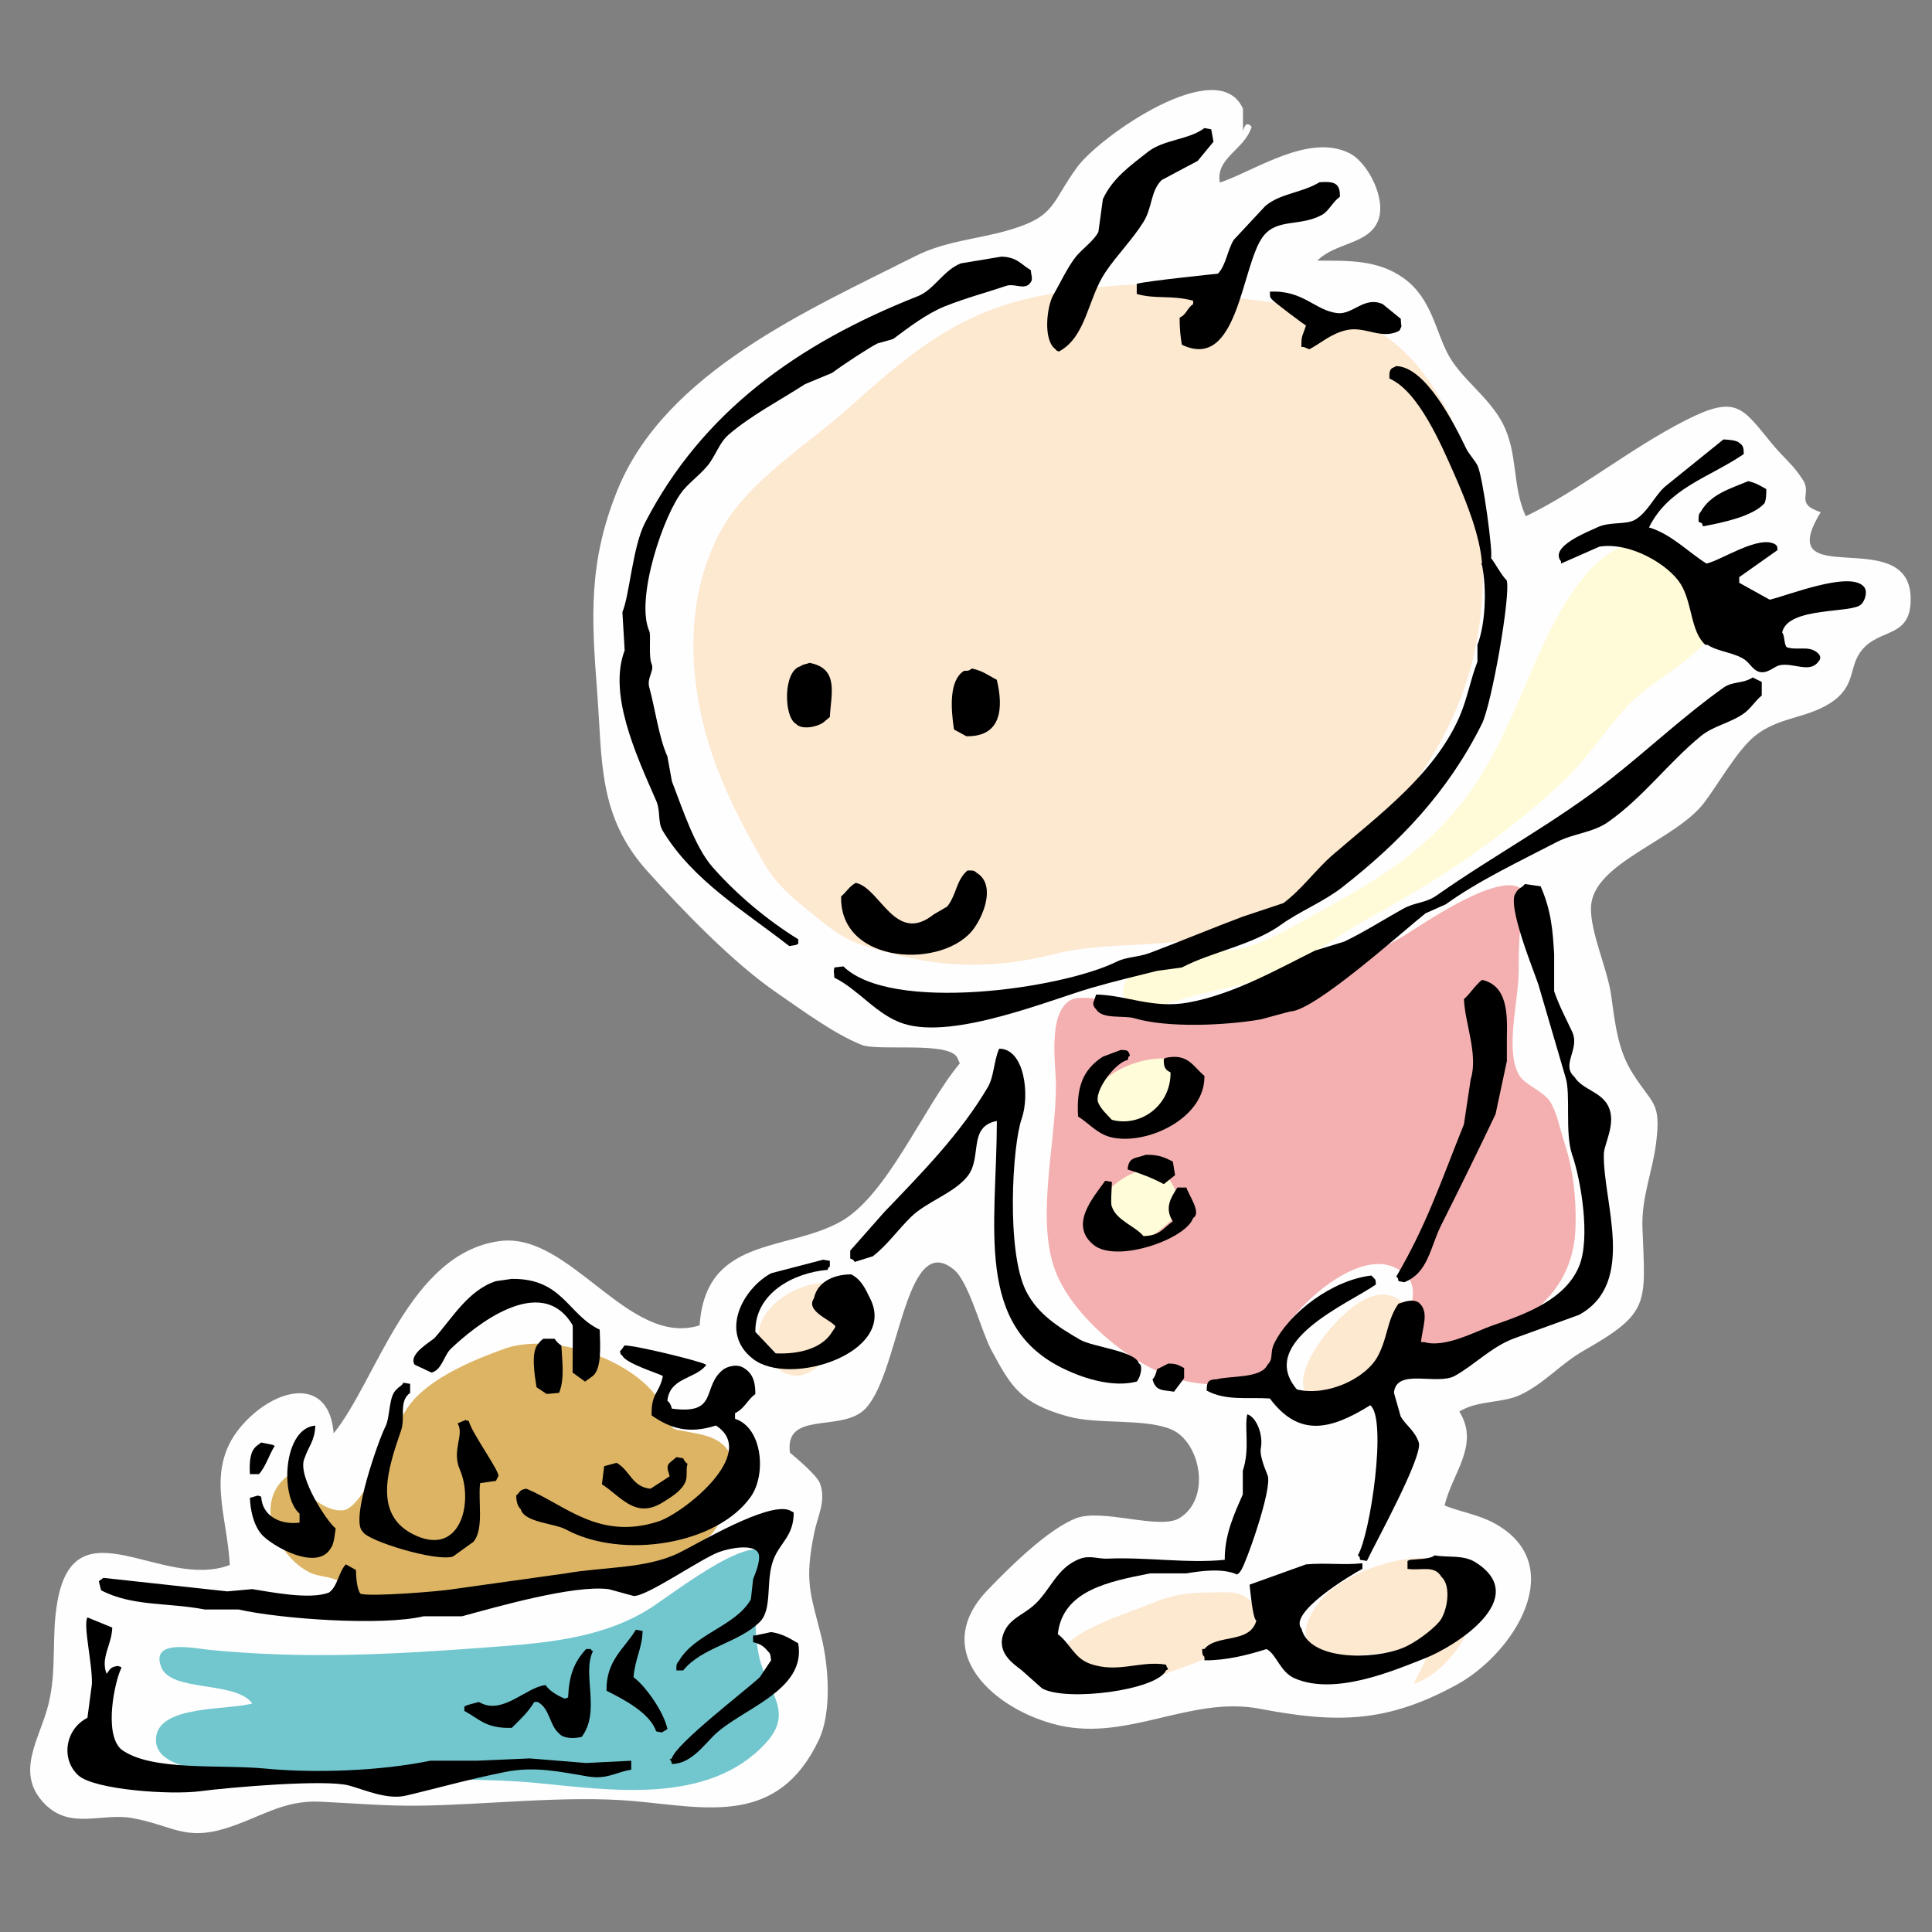 <?xml version="1.0" encoding="utf-8"?>
<!-- Generator: Adobe Illustrator 26.0.3, SVG Export Plug-In . SVG Version: 6.00 Build 0)  -->
<svg version="1.1" id="レイヤー_1" xmlns="http://www.w3.org/2000/svg" xmlns:xlink="http://www.w3.org/1999/xlink" x="0px"
	 y="0px" viewBox="0 0 400 400" style="enable-background:new 0 0 400 400;" xml:space="preserve">
<rect x="0" y="0" width="400" height="400" fill="#808080" stroke="none"/>
<style type="text/css">
	.st0{fill-rule:evenodd;clip-rule:evenodd;fill:#FFFEFE;}
	.st1{fill-rule:evenodd;clip-rule:evenodd;fill:#FDE8D0;}
	.st2{fill-rule:evenodd;clip-rule:evenodd;fill:#FFFBD8;}
	.st3{fill-rule:evenodd;clip-rule:evenodd;fill:#F4B0B0;}
	.st4{fill-rule:evenodd;clip-rule:evenodd;fill:#FFFCD9;}
	.st5{fill-rule:evenodd;clip-rule:evenodd;fill:#DCB463;}
	.st6{fill-rule:evenodd;clip-rule:evenodd;fill:#72C7CF;}
	.st7{fill-rule:evenodd;clip-rule:evenodd;}
</style>
<g>
	<path class="st0" d="M257.34,22.51c-5.06-11.5-29.63,5.7-34.3,12.06c-5.44,7.41-4.35,10.17-13.99,13.02
		c-6.68,1.98-13.15,2.22-19.6,5.47c-21.92,11.07-51.8,23.99-61.66,48.52c-5.92,14.72-5.37,25.91-4.17,41.47
		c1.12,14.45,0.12,25.85,10.39,37.29c7.44,8.29,17.83,19.05,26.86,25.24c5.19,3.56,11.62,8.35,17.46,10.73
		c3.46,1.41,18.11-0.8,19.87,2.67c0.17,0.4,0.35,0.79,0.52,1.18c-7.53,8.98-15.03,27.47-24.78,32.82
		c-11.3,6.21-27.84,3.02-29.09,21.42c-14.74,4.66-26.76-19.42-41.4-17.45c-18.78,2.53-25.38,28.7-34.37,39.81
		c-0.93-11.81-11.75-9.69-18.75-1.92c-8.11,9.01-3.27,18.59-2.76,29.18c-14.08,5.3-31.96-13.04-35.67,7.49
		c-1.33,7.34-0.06,13.98-1.86,21.32c-1.75,7.14-7.13,14.2-0.77,20.66c5.35,5.43,11.81,1.76,18.15,2.93
		c8.25,1.51,10.79,4.71,19.2,2.15c7.09-2.16,11.9-5.92,19.65-5.55c7.27,0.34,13.56,0.91,20.4,0.83c14.14-0.18,30.71-2.2,44.62-0.95
		c14.92,1.34,29.76,5.23,38.24-12.67c2.71-5.73,2.04-15.3,0.51-21.41c-2.23-8.96-3.54-11.32-1.46-21.48
		c0.72-3.53,2.49-6.55,1.2-10.2c-0.65-1.85-6.23-6.37-6.23-6.37c-1.13-8.52,9.92-4.43,15.03-8.58c7.64-6.2,8.45-38.05,18.96-29.29
		c3.08,2.57,5.63,12.74,7.71,16.62c4.23,7.92,6.27,11.07,15.9,13.75c6.15,1.71,15.95,0.33,21.41,2.7
		c5.94,2.58,8.31,14.16,1.68,18.32c-4.07,2.56-16-2.05-21.43,0.04c-5.75,2.22-13.66,9.99-18.34,14.88
		c-12.37,12.91,1.7,25.03,14.86,28.02c14.31,3.25,27.28-6.16,41.49-3.45c15.99,3.05,26.35,2.94,40.83-5.01
		c11.92-6.54,23.42-24.95,7.62-33.46c-3.17-1.71-6.93-2.3-10.17-3.6c1.44-6.55,7.4-12.56,3.03-19.46c3.85-2.4,8.96-1.67,12.75-3.51
		c5.06-2.46,8.2-6.37,13.11-9.16c13.81-7.86,12.64-9.7,12.06-25.42c-0.23-6.26,2.07-11.46,2.82-17.46
		c1.09-8.73-0.73-7.88-4.93-14.61c-2.94-4.7-3.52-9.86-4.36-15.99c-0.75-5.46-4.41-13.24-4.18-18.36
		c0.41-9.13,17.47-13.67,23.45-21.58c2.99-3.96,6.82-10.79,10.41-13.73c4.83-3.97,10.54-3.62,15.58-6.81
		c5.57-3.53,3.79-7.42,6.56-10.93c3.8-4.8,10.49-2.38,10.17-11.16c-0.55-15.15-28.97-0.61-18.61-17.48
		c-5.47-1.82-1.8-3.66-3.62-6.58c-1.96-3.15-4.05-4.67-6.44-7.57c-6.18-7.5-7.31-10.25-17.8-4.94
		c-11.54,5.84-22.26,14.69-33.2,19.92c-2.89-6.22-1.53-13-4.81-19.27c-2.82-5.41-8.41-9.06-11.16-14.02
		c-2.7-4.86-3.45-11.7-9.19-15.9c-5.38-3.95-11.54-3.71-18-3.73c3.76-3.78,10.5-3.31,12.55-8.19c1.85-4.42-2.01-12.09-5.88-14.04
		c-8.42-4.23-19.44,3.56-26.85,6.07c-0.96-5.13,5.19-6.82,6.57-11.57c-0.82-0.91-1.41-0.59-1.78,0.93"/>
	<path class="st1" d="M249.18,59.47c-10.62-1.57-25.94-0.09-36.66,2.42c-15.35,3.61-25.44,12.37-36.87,22.62
		c-8.44,7.57-20.9,15.15-26.41,25.38c-5.81,10.76-6.74,23.03-4.7,34.91c2.13,12.4,7.25,22.77,13.39,33.49
		c3.28,5.72,6.95,8.19,11.95,12.27c5.65,4.62,8.33,5.13,15.29,7c11.13,2.98,21.83,2.82,32.99,0c13.11-3.31,27.89-0.25,40.3-6.59
		c14.84-7.58,27.68-18.31,36.69-32.26c10.47-16.19,13.07-31.81,11.51-50.93c-1.1-13.47-9.86-33.61-22.91-39.97
		c-12.62-6.15-27.43-4.95-40.44-8.33"/>
	<path class="st2" d="M341.45,112.37c-10.29-1.42-18.12,12.97-21.7,20.58c-5.2,11.06-8.83,22.36-16.39,32.34
		c-8.25,10.91-18.29,17.02-30.22,23.51c-5.08,2.76-10.8,6.4-16.43,7.63c-5.11,1.11-10.81,0.27-15.79,1.72
		c-2.63,0.76-9.22,3.68-8.31,7.67c1.15,5.06,10.86,1.4,14.19,0.44c6.04-1.73,12.61-2.37,18.24-5.11
		c6.35-3.09,12.12-7.61,18.37-11.05c14.48-7.96,26.77-16.07,39.08-27.21c5.55-5.02,9.01-10.6,13.76-15.97
		c4.82-5.44,12.04-8.63,16.81-13.94c8.76-9.73-5.07-16.38-12.19-21.79"/>
	<path class="st3" d="M316.18,187.6c0.39-12.04-23.01,4.75-25.85,6.35c-8.19,4.63-17.57,9.22-26.43,12.49
		c-9.95,3.66-18.64,2.81-28.81,1.56c-3.02-0.37-11.08-2.25-13.43-0.95c-4.82,2.67-3.04,13.42-3.04,17.73
		c0,11.43-3.93,26.55-0.5,37.29c3.1,9.71,15.18,19.88,24.63,23.1c4.58,1.56,9.17,1.72,14.06,1.15c8.04-0.94,5.17-3.28,8.22-9.54
		c3.13-6.41,15.69-17.92,23.56-14.44c7.85,3.47,1.38,10.52,2.42,15.82c1.25,6.42,8.92,3.09,13.43,1.02
		c11.48-5.27,21.39-11.47,21.76-25.19c0.16-6-0.48-11.94-2.36-17.6c-0.82-2.48-1.5-6.1-2.88-8.27c-1.41-2.22-5.21-3.47-6.41-5.47
		c-3.06-5.11-0.11-15.52-0.12-21.67c-0.01-6.03,0.14-11.81,2.35-17.49"/>
	<path class="st4" d="M245.65,225.22c-2.7,4.5-5.56,8.15-11.14,8.84c-5.26,0.66-10.72-2.76-7.69-8.28
		c3.8-6.92,23.71-11.29,19.42,1.79"/>
	<path class="st4" d="M244.48,251.08c-3.6,2.64-5.84,5.92-10.52,6.33c-5.9,0.52-8.92-3.91-5.73-9.32c1.98-3.36,8.29-7.35,11.85-5.59
		c3.83,1.89,4.71,8.47,4.4,12.1"/>
	<path class="st1" d="M175.12,267.54c0.86,7.34-6.96,24.32-15.88,14.12c-10.02-11.46,17.82-23.63,17.06-10"/>
	<path class="st1" d="M290.32,279.29c-3.55,4.22-7.05,8.64-12.36,10.02c-7.19,1.86-10.06-1.11-6.91-7.77
		c2.14-4.52,9.74-14.06,15.76-13.5c7.17,0.67,7.12,12.57,2.34,15.95"/>
	<path class="st1" d="M260.35,337.48c-5.89,4.66-14.56,7.4-21.74,9.99c-4.95,1.78-22.97,5.04-18.79-5.42
		c1.82-4.56,14.06-8.17,18.15-9.92c4.32-1.85,7.75-2.42,12.52-2.43c4.25,0,7.06-0.69,9.89,3.5c2.27,3.36,3.28,6.73-1.2,8.98"/>
	<path class="st1" d="M297.38,339.24c-6.78,3.22-35.4,8.49-24.65-7.04c4.42-6.38,18.36-11.24,25.87-9.19
		c14.32,3.9,3.47,22.71-5.92,25.64"/>
	<path class="st5" d="M151.02,308.09c1.91-6.33-0.15-9.99-6.47-11.23c-8.01-1.57-3.99-0.07-7.68-6.32
		c-5.54-9.38-22.84-14.73-32.42-11.3c-6.01,2.16-13.53,5.28-18.15,9.89c-3.97,3.96-4.57,8.68-7.1,13.08
		c-1.87,3.23-5.36,10.17-8.11,10.47c-4.39,0.47-8.68-4.61-11.16-7.38c-7.82,5.38-2.68,16.94,4.25,20.29
		c1.93,0.93,4.26,0.71,6.13,1.87c2.08,1.3,1.65,3.18,4.1,4.75c5.19,3.34,16.35,0.35,22.06-0.73c12.38-2.33,24.75-3.89,36.95-7.21
		c4-1.09,8.89-2.64,12.19-5.15c4.98-3.8,2.76-5.86,4.83-10.45"/>
	<path class="st6" d="M158.67,321.61c-3.64-4.28-20.43,9.22-24.73,11.79c-10.24,6.11-21.96,6.84-33.99,7.74
		c-19.21,1.43-37.11,2.35-56.42,0.46c-3.45-0.33-12.44-2.36-10.15,3.56c2.02,5.24,15.34,2.76,18.85,7.52
		c-5.16,1.45-19.38,0.28-19.93,7.13c-0.56,6.93,12.91,6.86,18.35,7.65c19.54,2.83,40.54-0.2,60.26,1.67
		c15.43,1.47,35.78,4.71,47.67-8.28c5.99-6.54,0.22-10.63-1.36-17.65c-1.39-6.19-0.79-13.99,0.86-19.23"/>
	<g>
		<path class="st7" d="M249.36,26.52c-3.2,2.43-8.45,2.36-11.68,4.91c-3.55,2.8-7.36,5.45-9.34,9.81c-0.31,2.26-0.62,4.52-0.93,6.78
			c-0.93,1.84-3.4,3.55-4.67,5.14c-1.73,2.17-3.36,5.68-4.67,7.94c-1.31,2.27-2.2,9.3,0.47,11.21c0.42,0.47,0,0.17,0.7,0.47
			c5.69-3.07,5.92-10.85,9.58-16.35c2.33-3.51,5.73-6.93,7.94-10.51c1.84-2.97,1.43-6.32,3.74-8.64c2.49-1.32,4.98-2.65,7.47-3.97
			c1.09-1.32,2.18-2.65,3.27-3.97c-0.16-0.86-0.31-1.71-0.47-2.57C250.3,26.67,249.83,26.6,249.36,26.52z"/>
		<path class="st7" d="M273.19,37.73c-3.7,2.25-8.06,2.26-11.21,4.91c-2.18,2.33-4.36,4.67-6.54,7.01c-1.35,2.2-1.57,5.16-3.27,7.01
			c0,0-14.76,1.51-16.82,2.1c0,0.7,0,1.4,0,2.1c3.95,1.13,7.15,0.18,11.68,1.4c0,0.23,0,0.47,0,0.7c-1.27,0.82-1.32,2.14-2.8,2.8
			c-0.02,2.14,0.19,4.06,0.46,5.61c11.73,5.66,12.29-16.48,16.82-22.42c2.9-3.8,7.58-1.98,12.15-4.44c1.5-0.81,2.3-2.82,3.74-3.74
			C277.53,37.82,276.1,37.52,273.19,37.73z"/>
		<path class="st7" d="M135.84,165.74c0.99,2.26,0.25,4.41,1.4,6.31c6.21,10.27,16.86,16.55,26.16,23.82
			c0.47-0.08,0.93-0.16,1.4-0.23c0.16-0.08,0.31-0.16,0.47-0.23c0-0.31,0-0.62,0-0.94c-6.5-4.01-12.81-9.33-17.75-14.95
			c-3.64-4.13-6.24-12.15-8.41-17.76c-0.31-1.71-0.62-3.43-0.93-5.14c-1.77-3.89-2.61-10.24-3.74-14.25
			c-0.59-2.08,1.09-3.44,0.47-4.91c-0.68-1.6-0.1-5.96-0.47-6.77c-3-6.65,3.01-24.41,7.01-29.2c1.64-1.97,4.15-3.69,5.61-5.84
			c1.28-1.89,2.06-4.15,3.74-5.61c4.59-3.99,10.73-7.18,15.88-10.51c1.87-0.78,3.74-1.55,5.61-2.33c2.54-1.89,7.55-5.16,9.35-6.08
			c1.09-0.31,2.18-0.62,3.27-0.93c3.17-2.36,6.89-5.23,10.74-6.78c4.18-1.68,8.99-2.97,12.62-4.21c1.67-0.57,3.33,0.67,4.67-0.23
			c1.08-1.01,0.64-1.4,0.47-3.04c-2.01-1.18-2.81-2.7-6.07-2.8c-2.8,0.46-5.61,0.93-8.41,1.4c-3.6,1.41-5.54,5.46-8.87,6.78
			c-24.95,9.83-44.75,24.09-56.53,46.95c-2.56,4.97-3.21,15.11-4.67,18.45c0.16,2.65,0.31,5.3,0.47,7.94
			C125.95,143.54,131.4,155.67,135.84,165.74z"/>
		<path class="st7" d="M269.45,71.84c0.15,0,0.31,0,0.47,0c0.39,0.15,0.78,0.31,1.17,0.47c2.46-1.3,4.46-3.24,7.71-3.97
			c3.81-0.86,7.07,2,10.74,0.23c0.47-0.42,0.17,0,0.47-0.7c0.26-0.3,0.04-0.56,0-1.87c-1.25-1.01-2.49-2.03-3.74-3.04
			c-3.8-1.7-6.15,2.21-9.35,1.87c-4.63-0.49-7.07-4.82-14.01-4.44c0.04,1.03-0.03,1.15,0.47,1.63c0.2,0.37,6.42,5.05,7.01,5.37
			C269.72,69.56,269.38,69.34,269.45,71.84z"/>
		<path class="st7" d="M174.61,200.08c-0.62,0.08-1.24,0.15-1.87,0.23c-0.2,1.29-0.07,0.5,0,2.1c5.13,2.53,8.83,7.84,14.48,9.58
			c10.46,3.21,30.01-4.93,38.78-7.47c4.94-1.43,8.96-2.35,13.55-3.51c1.71-0.23,3.43-0.47,5.14-0.7c6.2-3.26,14.62-4.61,20.56-8.88
			c3.88-2.79,8.77-4.71,12.61-7.71c11.89-9.27,21.92-19.72,28.96-33.87c2-4.01,5.97-26.54,5.14-29.67c-1.2-1.22-2.26-3.35-3.27-4.67
			c0.49-0.67-1.68-16.99-2.8-19.15c-0.52-1.01-1.84-2.47-2.34-3.51c-2.35-4.87-8.35-16.94-14.48-17.05
			c-0.31,0.16-0.62,0.31-0.93,0.47c-0.51,0.51-0.5,1.01-0.47,2.1c6.02,2.63,10.73,13.69,13.55,20.09c2.55,5.79,5.14,12.46,5.6,17.99
			c0.04,0.46-0.38,0.2,0,0.47c1.09,5.33,0.64,12.59-0.93,16.58c0,1.17,0,2.33,0,3.5c-1.42,3.57-2.1,7.7-3.74,11.44
			c-5.22,11.94-16.84,20.44-26.16,28.5c-3.57,3.08-6.46,7.2-10.28,10.04c-2.8,0.93-5.61,1.87-8.41,2.8
			c-5.75,2.15-13.27,5.27-19.15,7.48c-2.59,0.97-4.81,0.79-7.01,1.87C219.65,204.78,184.48,209.74,174.61,200.08z"/>
		<path class="st7" d="M366.4,124.16c-2.1-1.17-4.21-2.33-6.31-3.5c0-0.39,0-0.78,0-1.17c2.64-1.87,5.29-3.74,7.94-5.61
			c-0.15-0.94,0.02-0.7-0.47-1.17c-3.39-2.02-11.12,3.27-14.25,3.97c-3.84-2.4-7.27-6.11-11.91-7.48
			c4.09-8.21,12.28-10.22,19.62-15.18c0-1.41-0.14-1.78-0.93-2.34c-0.55-0.52-2.03-0.64-3.27-0.7c-4.05,3.27-8.1,6.54-12.15,9.81
			c-2.2,2.01-3.47,5.17-6.07,6.77c-1.91,1.18-5.27,0.35-7.94,1.64c-1.73,0.84-9.99,3.95-7.47,7.01c0,0.16,0,0.31,0,0.47
			c2.65-1.17,5.29-2.34,7.94-3.5c6.42-1.04,14.37,3.77,16.82,7.71c2.47,3.96,2.03,9.86,5.14,12.62c0.16,0,0.31,0,0.46,0
			c2.14,1.47,5.89,1.6,7.94,3.27c0.82,0.67,1.59,2.06,2.81,2.34c1.72,0.39,3.02-1.17,4.21-1.4c2.81-0.56,6.17,1.71,7.94-0.7
			c0.79-0.81,0.34-1.57-0.47-2.1c-1.71-1.23-4.03-0.21-6.07-0.93c-0.58-0.66-0.37-2.38-0.93-3.04c1.11-5.44,14.74-3.89,16.35-5.84
			c0.77-0.62,1.49-2.8,0.47-3.74C382.75,118.2,370.01,123.34,366.4,124.16z"/>
		<path class="st7" d="M351.68,108.04c0.83,0.39,0.56,0.05,0.93,0.93c4.06-0.76,10.18-2.06,12.61-4.67
			c0.26-0.21,0.51-1.32,0.47-3.04c-1.18-0.65-2.11-1.28-3.74-1.64c-4.06,1.67-7.79,2.76-9.81,6.31
			C351.64,106.45,351.65,106.95,351.68,108.04z"/>
		<path class="st7" d="M165.74,137.94c-3.66,0.95-3.47,10.55-0.94,11.92c1.19,1.33,4.35,0.63,5.61-0.24
			c0.47-0.39,0.93-0.78,1.4-1.17c0.21-4.63,2.03-10.05-4.21-11.21C167,137.51,166.17,137.52,165.74,137.94z"/>
		<path class="st7" d="M206.38,140.75c-1.72-0.89-2.87-1.85-5.14-2.34c-0.7,0.52-0.88,0.48-1.63,0.47
			c-3.16,1.95-2.75,7.81-2.1,12.15c0.86,0.47,1.71,0.93,2.57,1.4C207.36,152.56,207.78,146.6,206.38,140.75z"/>
		<path class="st7" d="M356.82,142.38c-8,5.68-15.6,12.81-23.36,18.92c-11.29,8.89-24.23,15.8-35.97,24.06
			c-2.37,1.67-4.45,1.38-7.01,2.8c-3.76,2.09-8.14,4.86-12.15,6.78c-2.03,0.62-4.05,1.24-6.07,1.87
			c-7.73,3.83-16.8,9.02-26.16,10.74c-7.43,1.37-12.92-1.54-19.16-1.64c-0.15,0.47-0.31,0.93-0.47,1.4
			c-0.2,0.22-0.23,1.04,0.47,1.64c1.25,2.16,5.77,1.22,7.94,1.87c6.89,2.05,18.86,1.49,26.16,0.23c2.03-0.54,4.05-1.09,6.07-1.64
			c4.99-0.03,23.35-16.61,28.03-20.32c1.4-0.62,2.8-1.25,4.2-1.87c6.77-4.89,15.34-8.92,22.9-12.85c3.55-1.85,7.53-1.94,10.74-4.21
			c7.25-5.1,12.42-12.24,19.15-17.75c2.62-2.15,5.96-2.64,8.88-4.67c1.43-1,2.4-2.66,3.74-3.74c0-0.93,0-1.87,0-2.81
			c-0.62-0.31-1.25-0.62-1.87-0.93C360.8,141.61,358.78,140.99,356.82,142.38z"/>
		<path class="st7" d="M193.3,189.33c-7.97,6.36-11.06-5.53-16.12-6.54c-1.42,0.78-1.89,1.85-3.03,2.8
			c-0.39,14.28,21.52,15.14,27.56,6.54c2.31-3.28,4.27-9.18,0.47-11.44c-0.49-0.5-0.8-0.48-1.87-0.47c-2.4,2.06-2.22,4.97-4.21,7.48
			C195.17,188.24,194.23,188.79,193.3,189.33z"/>
		<path class="st7" d="M332.06,238.86c0.06-2.05,2.63-6.32,0.93-9.81c-1.49-3.07-5.37-3.44-7.01-6.07
			c-2.87-2.59,1.19-5.75-0.47-9.34c-1.22-2.64-2.67-5.29-3.74-8.41c0-2.57,0-5.14,0-7.71c-0.29-4.83-0.59-8.98-2.8-14.02
			c-1.09-0.16-2.18-0.31-3.27-0.47c-0.64,0.86-1.38,0.8-1.87,1.87c-1.97,2.2,3.73,16.11,4.67,18.92c1.87,6.39,3.74,12.77,5.61,19.16
			c1.16,3.52-0.18,11.58,1.4,16.12c1.8,5.19,3.85,17.29,1.4,23.12c-2.81,6.68-10.54,9.7-17.75,12.15c-3.52,1.19-9.91,4.78-14.25,3.5
			c-0.23,0-0.47,0-0.7,0c0.24-2.97,1.81-6.29-0.47-8.18c-1.22-0.77-2.71-0.29-4.21,0.23c-2.38,3.43-2.19,6.89-4.2,10.74
			c-2.5,4.81-10.63,8.51-16.82,7.01c-8.39-9.86,10.63-17.74,16.35-21.72c-0.08-0.99,0.02-0.92-0.47-1.4
			c-0.15-0.15-0.31-0.31-0.47-0.47c-8.17,0.98-16.95,7.69-20.08,14.01c-1.02,2.04-0.08,3.13-1.4,4.44
			c-1.32,2.91-7.7,2.26-10.51,3.03c-1.83,0.04-2.09,0.57-2.1,2.34c3.95,2.17,8.46,1.34,13.08,1.64c6.08,8.14,12.63,6.47,20.79,1.4
			c3.52,2.76,0.04,26.64-2.57,31.07c0.48,0.45,0.26,0.08,0.47,0.93c0.47,0.07,0.94,0.15,1.4,0.23c1.52-3.29,11.7-21.71,10.74-24.53
			c-0.84-2.48-2.62-3.46-3.74-5.37c-0.47-1.64-0.93-3.27-1.4-4.91c0.46-5.23,8.95-1.46,12.62-3.51c4.1-2.29,7.5-5.94,12.15-7.71
			c4.52-1.64,9.03-3.27,13.55-4.91C338.98,265.62,331.79,248.68,332.06,238.86z"/>
		<path class="st7" d="M303.09,232.78c-4.83,12-7.67,20.71-14.01,31.53c0.48,0.45,0.26,0.08,0.47,0.93
			c0.39,0.08,0.78,0.15,1.17,0.24c5.03-1.97,5.36-7.27,7.71-11.92c3.69-7.34,7.64-15.39,11.21-22.89c0.78-3.66,1.56-7.32,2.34-10.98
			c0-1.64,0-3.27,0-4.91c0.13-5.06,0.08-10.72-5.14-11.91c-1.56,1.23-2.32,2.75-3.74,3.97c0.14,4.82,3,11.56,1.4,16.58
			C304.02,226.55,303.56,229.67,303.09,232.78z"/>
		<path class="st7" d="M220.4,283.47c4.39,2.09,10.17,3.8,14.95,2.57c0.88-1.03,1.3-3.45,0.47-3.74c-0.7-2.59-9.6-3.43-12.15-4.9
			c-4.53-2.63-8.81-5.31-11.21-10.05c-4.18-8.23-2.86-30.27-0.93-35.74c1.7-4.84,0.62-14.51-4.67-14.49
			c-1.12,2.58-1.05,5.75-2.33,7.94c-5.75,9.79-13.87,17.96-21.49,25.93c-2.33,2.65-4.67,5.29-7.01,7.94c0,0.55,0,1.09,0,1.63
			c0.7,0.31,0.52,0.14,0.93,0.71c1.25-0.39,2.49-0.78,3.74-1.17c2.94-2.25,5.29-5.59,7.94-8.17c3.24-3.16,8.89-4.88,11.68-8.41
			c3.11-3.94-0.01-10.25,6.07-11.44C206.34,254.15,201.67,274.59,220.4,283.47z"/>
		<path class="st7" d="M233.48,219.47c0.23-0.85-0.01-0.48,0.47-0.93c-0.4-1.1-0.43-1.1-1.87-1.17c-1.25,0.47-2.49,0.93-3.74,1.4
			c-4.16,2.69-5.49,6.27-5.14,12.38c2.59,1.65,4.13,3.86,7.47,4.44c7.41,1.28,18.89-4.32,18.69-12.85
			c-2.33-1.88-3.31-4.69-7.94-3.74c-0.15,0.08-0.31,0.16-0.47,0.23c-0.04,1.78,0.29,2.23,1.4,2.81c0.07,6.84-6.22,11.4-12.15,9.81
			c-0.97-1.08-2.17-2.1-2.8-3.5C226.34,225.96,231.01,219.86,233.48,219.47z"/>
		<path class="st7" d="M243.29,243.3c-0.16-0.93-0.31-1.87-0.47-2.81c-1.61-0.83-2.9-1.46-5.61-1.4c-1.95,0.77-3.59,0.34-3.74,3.04
			c2.6,0.79,5.27,1.83,7.48,3.03C241.73,244.54,242.51,243.92,243.29,243.3z"/>
		<path class="st7" d="M247.03,252.17c1.82-1-0.94-4.77-1.4-6.3c-0.62,0-1.24,0-1.87,0c-1.27,2.01-2.76,4.16-0.94,7.01
			c-2.02,1.35-2.53,2.94-6.07,3.04c-1.82-2.13-5.57-3.23-6.54-6.08c-0.3-0.4-0.06-3.38,0-5.14c-0.47-0.08-0.93-0.15-1.4-0.23
			c-2.26,3.25-7.64,9.1-2.34,13.31C231.22,261.55,245.53,256.59,247.03,252.17z"/>
		<path class="st7" d="M176.25,263.85c-3.85-0.02-7.1,1.73-7.71,4.91c-1.81,2.58,3.03,4.33,4.21,5.6c0.47,0.31-0.03,0.67-0.47,1.4
			c-2.02,3.35-6.68,4.66-11.68,4.44c-1.4-1.48-2.8-2.96-4.21-4.44c-0.14-7.96,7.84-12.26,14.95-12.85c0.3-0.7-0.01-0.28,0.47-0.7
			c0-0.39,0-0.78,0-1.17c-0.47-0.08-0.93-0.15-1.4-0.23c-3.58,0.93-7.16,1.87-10.75,2.8c-5.8,3.13-10.86,12.27-3.74,17.75
			c7.67,5.9,29.73-1.29,24.3-12.38C179.16,266.82,178.35,264.95,176.25,263.85z"/>
		<path class="st7" d="M105.94,264.78c-1.09,0.16-2.18,0.31-3.27,0.47c-5.69,1.85-9.01,7.6-12.62,11.68
			c-0.67,0.76-5.62,3.39-4.21,5.61c1.17,0.54,2.34,1.09,3.51,1.64c2.15-0.55,2.55-3.55,3.97-4.91c4.66-4.46,18.63-16.05,25.23-4.91
			c0.09,0.11-0.02,8.21,0,9.81c0.86,0.62,1.71,1.24,2.57,1.87c0.54-0.39,1.09-0.78,1.64-1.17c1.81-1.54,1.53-6.17,1.4-9.58
			C117.51,272.16,116.5,264.65,105.94,264.78z"/>
		<path class="st7" d="M115.75,288.38c1.15-2.81,0.66-6.42,0.47-9.81c-0.56-0.37-1.04-0.82-1.4-1.4c-0.78,0-1.56,0-2.34,0
			c-0.4,0.37-0.6,0.43-0.93,0.93c-1.76,1.59-0.82,6.79-0.47,9.11c0.7,0.47,1.4,0.93,2.1,1.4
			C114.04,288.54,114.89,288.46,115.75,288.38z"/>
		<path class="st7" d="M106.87,309.64c0.03,1.2,0.28,2.21,0.93,2.8c0.76,2.8,6.92,2.9,9.34,4.21c11.65,6.29,31.3,3.18,38.31-6.78
			c3.26-4.63,2.4-14.3-3.27-16.12c0-0.39,0-0.78,0-1.17c1.98-0.95,2.57-2.77,4.21-3.97c-0.01-2.59-0.54-4.47-2.8-5.61
			c-1.2-0.53-2.74-0.14-3.74,0.46c-4.74,3.56-0.85,9.53-10.75,8.18c-0.22-0.8-0.38-1.19-0.93-1.64c0.52-4.79,5.55-4.42,7.94-7.24
			c0.06-0.15,0.23-0.21,0-0.23c-0.31-0.51-14.34-3.98-16.82-3.97c-0.3,0.41-0.52,0.84-0.93,1.17c0.22,0.85-0.02,0.48,0.47,0.93
			c0.79,1.61,6.83,3.46,8.41,4.21c-0.66,3.56-2.46,3.45-2.33,8.17c3.76,2.64,7.59,3.94,13.31,2.1c9,5.74-6.75,18.18-11.92,19.86
			c-12.33,4-19.37-3.51-27.33-6.78C107.39,308.5,107.78,308.88,106.87,309.64z"/>
		<path class="st7" d="M238.62,285.57c0.65,2.59,2.26,2.16,4.44,2.57c0.71-0.93,1.4-1.87,2.1-2.8c0-0.7,0-1.4,0-2.1
			c-1.07-0.55-1.46-0.93-3.27-0.93c-0.78,0.39-1.56,0.78-2.33,1.17C239.38,284.22,239.11,285.12,238.62,285.57z"/>
		<path class="st7" d="M84.91,288.38c0-0.62,0-1.25,0-1.87c-0.47-0.08-0.93-0.15-1.4-0.23c-0.44,0.82-0.88,0.71-1.4,1.4
			c-1.69,1.32-1.28,5.71-2.33,7.71c-1.2,2.27-7.42,19.48-4.67,21.72c0.84,1.89,15.3,6.32,18.69,5.14c1.4-1.01,2.8-2.02,4.21-3.03
			c2.27-2.65,0.91-8.57,1.4-12.15c1.09-0.16,2.18-0.31,3.27-0.47c0.15-0.31,0.31-0.62,0.47-0.93c0.64-0.6-5.56-9.08-6.08-11.44
			c-0.23-0.08-0.47-0.15-0.7-0.23c-0.54,0.23-1.09,0.47-1.63,0.7c1.47,2.37-1.3,5.51,0.47,9.58c2.9,6.66,0.16,18.45-9.81,13.31
			c-8.17-4.22-5.08-13.58-2.34-21.49C83.96,293.46,82.49,290.12,84.91,288.38z"/>
		<path class="st7" d="M238.15,325.75c2.49,0,4.98,0,7.47,0c3.05-0.51,7.47-1.13,10.51,0.23c0.44-0.33,0.38-0.22,0.7-0.7
			c0.87-0.81,6.72-17.19,5.61-19.85c-0.96-2.3-1.64-4.4-1.4-5.61c0.53-2.64-0.84-6.39-2.8-7.01c-0.66,2.84,0.59,7.15-0.93,11.68
			c0,1.63,0,3.27,0,4.9c-1.75,4.01-3.79,8.33-3.74,13.55c-7.66,0.8-16.16-0.6-24.29-0.24c-1.89,0.08-3.61-0.72-5.6,0
			c-4.98,1.79-6.22,6.75-9.81,9.81c-2.17,1.86-4.95,2.72-6.07,5.6c-1.61,4.11,2.14,6.43,3.74,7.71c1.4,1.25,2.8,2.49,4.2,3.74
			c5,2.81,23.81,0.41,25.69-3.74c0.83-0.32,0.11-0.32,0-1.17c-5.38-0.92-10.07,1.91-15.88-0.24c-3.16-1.16-4.11-4.3-6.54-6.07
			C219.97,329.27,229.65,327.41,238.15,325.75z"/>
		<path class="st7" d="M62.02,315.24c-3.99,0.51-7.74-1.35-7.94-5.37c-0.23-0.08-0.47-0.16-0.7-0.23c-0.55,0.15-1.09,0.31-1.64,0.47
			c0.09,2.37,0.66,5.44,2.34,7.48c1.96,2.38,11.76,8.02,14.48,2.8c0.56-0.58,0.83-3.11,0.93-3.97c-1.63-1.14-7.82-10.52-6.54-14.25
			c1.02-2.97,2.18-3.74,2.34-7.01c-6.61,0.48-7.41,14.65-3.27,18.22C62.02,314,62.02,314.62,62.02,315.24z"/>
		<path class="st7" d="M53.61,305.2c1.35-1.41,2.22-4.27,3.27-5.84c-0.16-0.08-0.31-0.16-0.47-0.23c-0.78-0.16-1.56-0.31-2.34-0.47
			c-0.31,0.23-0.62,0.47-0.93,0.7c-1.37,1.11-1.54,3.21-1.4,5.84C52.37,305.2,52.99,305.2,53.61,305.2z"/>
		<path class="st7" d="M127.66,302.86c-0.86,0.23-1.71,0.47-2.57,0.7c-0.15,1.25-0.31,2.49-0.47,3.74
			c3.95,2.53,6.93,7.29,12.61,3.74c1.74-1.09,3.84-2.32,4.67-4.21c0.51-1.15,0.05-2.92,0.47-3.74c-0.52-0.37-0.64-0.57-0.93-1.17
			c-0.47-0.08-0.93-0.16-1.4-0.23c-0.47,0.39-0.93,0.78-1.4,1.17c-0.84,0.88-0.24,1.68,0,2.8c-1.33,0.86-2.65,1.72-3.97,2.57
			C130.79,307.82,130.47,304.43,127.66,302.86z"/>
		<path class="st7" d="M42.4,333.23c2.34,0,4.67,0,7.01,0c8.66,1.97,29.69,3.45,38.31,1.4c2.64,0,5.29,0,7.94,0
			c6.93-1.87,23.12-6.56,30.37-5.61c1.71,0.47,3.43,0.94,5.14,1.4c2.62,0.23,13.96-7.74,17.75-9.11c2.05-0.75,6.65-1.66,7.94,0
			c0.83,1.04-0.2,3.85-0.93,5.6c-0.15,1.4-0.31,2.81-0.47,4.21c-3.14,5.6-11.73,7.11-14.95,12.85c-0.5,0.49-0.48,0.81-0.47,1.87
			c0.47,0,0.93,0,1.4,0c3.94-4.84,11.5-5.68,15.88-10.05c2.67-2.66,1.14-8.47,2.8-12.85c1.36-3.59,4.22-4.88,4.21-9.81
			c-0.31-0.15-0.62-0.31-0.93-0.47c-4.58-1.72-19.12,7.06-22.89,8.88c-6.86,3.31-15.57,2.83-23.36,4.21
			c-7.79,1.09-15.57,2.18-23.36,3.27c-2.65,0.46-17.4,1.63-19.15,0.94c-0.72-0.75-0.95-3.59-0.94-4.91c-0.7-0.39-1.4-0.78-2.1-1.17
			c-1.46,1.53-1.73,4.65-3.5,5.84c-3.91,1.55-12.19-0.14-15.88-0.71c-1.71,0.16-3.43,0.31-5.14,0.47
			c-8.56-0.93-17.13-1.87-25.69-2.8c-0.31,0.23-0.62,0.47-0.93,0.7c0.16,0.62,0.31,1.25,0.47,1.87
			C27.42,332.64,34.73,331.74,42.4,333.23z"/>
		<path class="st7" d="M305.43,323.42c-2.5-1.56-5.7-0.9-8.41-1.4c-0.88,0.82-3.89,0.78-5.14,0.93c-0.16,0.07-0.31,0.15-0.47,0.23
			c0,0.55,0,1.09,0,1.64c2.95,0.41,5.55-0.84,7.01,1.63c2.22,2.01,1.14,7.5-0.47,9.35c-1.64,1.88-5.1,4.41-7.47,5.37
			c-6.32,2.56-19.4,2.61-21.02-3.97c-2.79-3.3,10.26-11.17,12.61-12.38c0-0.39,0-0.78,0-1.17c-3.72,0.43-7.58-0.13-11.68,0.24
			c-3.89,1.4-7.79,2.8-11.68,4.2c0.16,1.18,0.6,6.84,1.4,7.48c-1.41,4.83-8.17,2.68-10.74,5.84c-0.16,0-0.31,0-0.47,0
			c0.04,1.03-0.03,1.15,0.47,1.64c0,0.23,0,0.47,0,0.7c4.3,0.05,8.83-1.04,12.85-2.33c2.08,1.06,2.78,4.75,5.84,6.07
			c8.31,3.59,20.22-1.5,27.1-4.21C301.03,340.96,317.36,330.89,305.43,323.42z"/>
		<path class="st7" d="M109.68,364.06c-3.58,0.16-7.16,0.31-10.75,0.47c-3.27,0-6.54,0-9.81,0c-10.31,2.14-24,2.62-34.11,1.64
			c-9.37-0.91-23.73,0.61-29.9-3.97c-3.76-3.31-1.25-14.4,0-16.82c0-0.08,0-0.15,0-0.23c-0.23-0.08-0.47-0.15-0.7-0.23
			c-1.56,0.18-1.62,0.7-2.34,1.63c-1.32-3.33,1.1-6.06,1.17-9.58c-1.71-0.7-3.43-1.4-5.14-2.1c-0.93,1.61,1.05,9.56,0.93,13.78
			c-0.31,2.34-0.62,4.67-0.93,7.01c-4.55,2.27-5.61,8.53-1.87,11.92c3.28,2.96,18.98,4.09,25.23,3.27
			c5.73-0.76,25.92-2.53,30.83-1.17c3.12,0.86,7.86,2.98,11.68,2.1c5.29-1.22,13.01-3.39,20.55-4.9c6.28-1.27,11.49-0.02,17.29,0.93
			c3.95,0.65,5.83-0.97,8.88-1.4c0-0.62,0-1.25,0-1.87c-3.12,0.15-6.23,0.31-9.35,0.47C117.46,364.68,113.57,364.37,109.68,364.06z"
			/>
		<path class="st7" d="M131.17,347.25c0.27-3.71,1.81-6.04,1.87-9.58c-0.47-0.08-0.93-0.16-1.4-0.24
			c-2.31,3.87-6.18,6.29-6.07,12.62c3.5,1.77,8.96,4.54,10.28,8.41c0.39,0.08,0.78,0.16,1.17,0.23c0.39-0.23,0.78-0.47,1.17-0.7
			C137.45,354.48,133.73,349.15,131.17,347.25z"/>
		<path class="st7" d="M159.66,337.9c-1.09,0.23-2.18,0.47-3.27,0.7c-0.16,0-0.31,0-0.47,0c0,0.47,0,0.94,0,1.4
			c1.76,0.42,2.31,0.97,3.27,2.1c0.27,0.22,0.31,0.49,0.46,1.63c-0.78,1.17-1.55,2.34-2.33,3.51c-3.09,2.88-17.41,13.78-18.22,16.81
			c-0.16,0.08-0.31,0.16-0.47,0.24c0.48,0.46,0.25,0.08,0.47,0.93c3.96-0.03,6.7-4,8.87-6.07c5.74-5.47,19.03-9.14,17.29-18.92
			C163.57,339.27,162.11,338.27,159.66,337.9z"/>
		<path class="st7" d="M122.29,341.41c-0.31,0-0.62,0-0.93,0c-2.57,2.75-3.56,5.6-3.74,10.04c-0.23,0.08-0.47,0.15-0.7,0.23
			c-1.48-0.6-3.13-1.58-3.97-2.8c-4.08,0.41-8.99,6.4-13.78,3.5c-1.13,0.31-2.25,0.51-3.03,0.93c0,0.31,0,0.62,0,0.93
			c3.2,1.69,4.4,3.64,9.81,3.5c1.71-1.7,3.39-3.22,4.67-5.37c0.23,0,0.47,0,0.7,0c2.57,1.37,2.36,4.76,4.44,6.54
			c0.89,1.05,3.02,1.09,4.67,0.7c4.01-5.28,0-13.15,2.34-17.75C122.31,341.54,122.61,341.85,122.29,341.41z"/>
	</g>
</g>
</svg>
